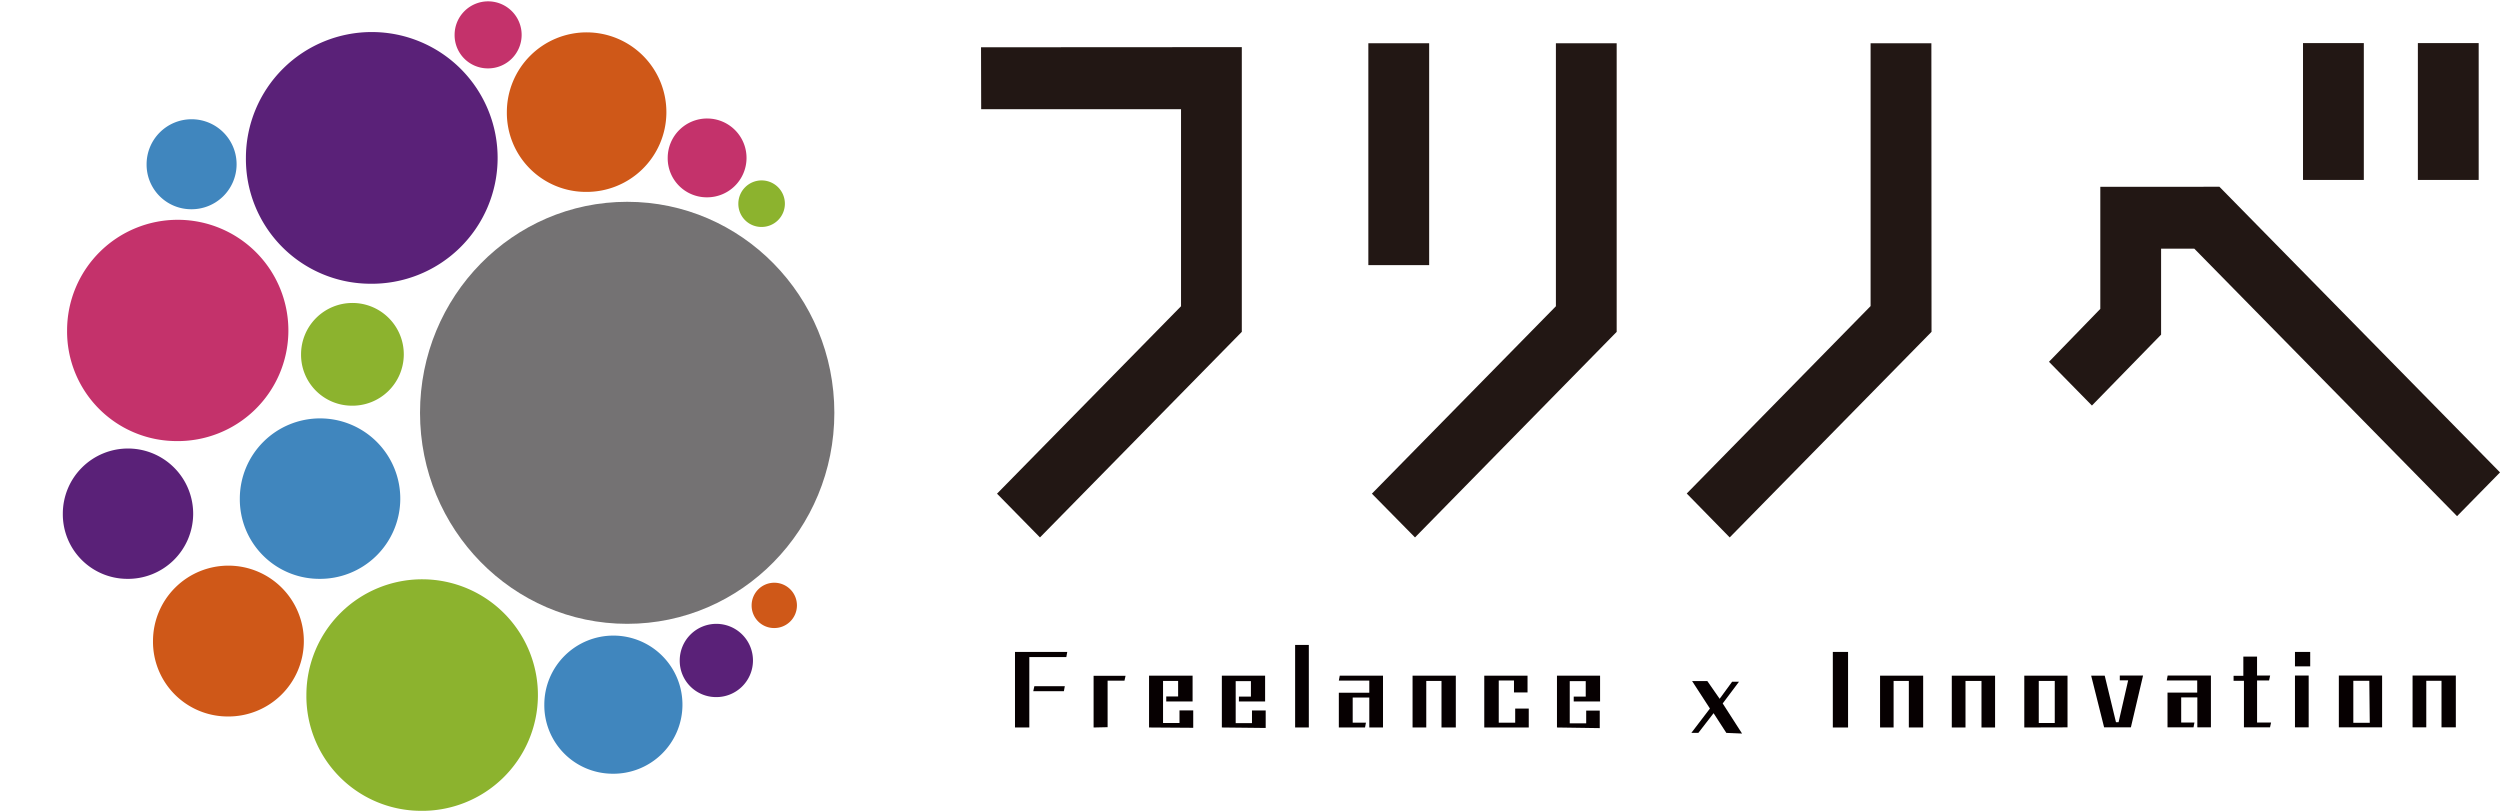 <svg xmlns="http://www.w3.org/2000/svg" xmlns:xlink="http://www.w3.org/1999/xlink" width="333" height="108" viewBox="0 0 333 108">
  <defs>
    <clipPath id="clip-path">
      <rect id="長方形_8773" data-name="長方形 8773" width="333" height="108" transform="translate(84.564 340.909)" fill="#fff"/>
    </clipPath>
  </defs>
  <g id="logo-frenove" transform="translate(-84.564 -340.909)" clip-path="url(#clip-path)">
    <path id="パス_6886" data-name="パス 6886" d="M384.536,543.154V533.089h6.96l-.122.682h-4.93v9.382Zm2.435-4.836.142-.661h4.058l-.122.661Z" transform="translate(-164.775 -105.343)" fill="#060001"/>
    <path id="パス_6887" data-name="パス 6887" d="M407.744,547.026v-6.882H412l-.142.641H409.61v6.2Z" transform="translate(-177.513 -109.215)" fill="#060001"/>
    <path id="パス_6888" data-name="パス 6888" d="M424.115,547v-6.9h5.8v3.431h-3.51v-.661h1.583V540.8h-2.009v5.6h2.192v-1.674H430v2.315Z" transform="translate(-186.498 -109.19)" fill="#060001"/>
    <path id="パス_6889" data-name="パス 6889" d="M445.612,547v-6.9h5.762v3.431h-3.489v-.641h1.6v-2.067h-2.029v5.6h2.171v-1.694h1.826v2.335Z" transform="translate(-198.298 -109.19)" fill="#060001"/>
    <path id="パス_6890" data-name="パス 6890" d="M467.246,542.022V531.027h1.826v10.995Z" transform="translate(-210.172 -104.211)" fill="#060001"/>
    <path id="パス_6891" data-name="パス 6891" d="M484.212,547v-3.989H482v3.348h1.765l-.121.641h-3.49v-4.629h4.058v-1.612h-4.058l.122-.661h5.762V547Z" transform="translate(-217.257 -109.19)" fill="#060001"/>
    <path id="パス_6892" data-name="パス 6892" d="M505.776,547v-6.2h-2.029V547h-1.826v-6.9h5.762V547Z" transform="translate(-229.204 -109.19)" fill="#060001"/>
    <path id="パス_6893" data-name="パス 6893" d="M523.1,547v-6.9h5.762v2.232h-1.805v-1.592h-2.029v5.622h2.191v-1.881h1.806V547Z" transform="translate(-240.831 -109.19)" fill="#060001"/>
    <path id="パス_6894" data-name="パス 6894" d="M544.558,547v-6.9H550.3v3.431h-3.51v-.641h1.6v-2.067h-2.13v5.621h2.191v-1.694h1.806v2.335Z" transform="translate(-252.606 -109.19)" fill="#060001"/>
    <path id="パス_6895" data-name="パス 6895" d="M626.008,543.154V533.089h2.029v10.065Z" transform="translate(-297.312 -105.343)" fill="#060001"/>
    <path id="パス_6896" data-name="パス 6896" d="M643.786,547v-6.2h-2.029V547h-1.805v-6.9h5.742V547Z" transform="translate(-304.965 -109.19)" fill="#060001"/>
    <path id="パス_6897" data-name="パス 6897" d="M665.09,547v-6.2h-2.13V547h-1.826v-6.9H666.9V547Z" transform="translate(-316.592 -109.19)" fill="#060001"/>
    <path id="パス_6898" data-name="パス 6898" d="M682.542,547v-6.9H688.3v6.882Zm4.058-6.2H684.47v5.6H686.6Z" transform="translate(-328.342 -109.19)" fill="#060001"/>
    <path id="パス_6899" data-name="パス 6899" d="M704.011,546.955l-1.725-6.882h1.806l1.5,6.2h.345l1.278-5.58H706.1v-.641h3.1l-1.623,6.9Z" transform="translate(-339.179 -109.165)" fill="#060001"/>
    <path id="パス_6900" data-name="パス 6900" d="M728.672,546.955v-3.988h-2.151v3.348h1.765l-.122.641H724.7v-4.63h3.956v-1.612h-4.058l.122-.661h5.762v6.9Z" transform="translate(-351.423 -109.165)" fill="#060001"/>
    <path id="パス_6901" data-name="パス 6901" d="M745.717,543.887v-6.2h-1.38v-.661h1.3v-2.563h1.826v2.521h1.745l-.142.661h-1.6v5.6h1.867l-.142.641Z" transform="translate(-362.26 -106.097)" fill="#060001"/>
    <path id="パス_6902" data-name="パス 6902" d="M762.463,535.011v-1.922h2.029v1.922Zm0,8.122v-6.9h1.826v6.9Z" transform="translate(-372.209 -105.343)" fill="#060001"/>
    <path id="パス_6903" data-name="パス 6903" d="M775.416,546.955v-6.9h5.762v6.9Zm4.058-6.2h-2.13v5.6h2.191Z" transform="translate(-379.318 -109.165)" fill="#060001"/>
    <path id="パス_6904" data-name="パス 6904" d="M801.039,546.955v-6.2H799.01v6.2h-1.826v-6.9h5.762v6.9Z" transform="translate(-391.266 -109.165)" fill="#060001"/>
    <path id="パス_6905" data-name="パス 6905" d="M588.892,548.6l-1.7-2.625-2.029,2.625h-.933l2.475-3.244-2.374-3.658h2.029L588,544.057l1.664-2.273h.913l-2.171,2.893,2.577,4.01Z" transform="translate(-274.379 -110.07)" fill="#060001"/>
    <path id="パス_6906" data-name="パス 6906" d="M772.942,353.323h-8.1v18.228h8.1Z" transform="translate(-373.517 -6.674)" fill="#221714"/>
    <path id="パス_6907" data-name="パス 6907" d="M806.854,353.323h-8.1v18.228h8.1Z" transform="translate(-392.13 -6.674)" fill="#221714"/>
    <path id="パス_6908" data-name="パス 6908" d="M696.666,395.745V412.01l-6.838,7.047,5.722,5.828,9.212-9.445v-11.45h4.423l35,35.63,5.722-5.828-37.374-38.048Z" transform="translate(-332.341 -29.958)" fill="#221714"/>
    <path id="パス_6909" data-name="パス 6909" d="M607.366,353.369v35.01l-24.489,24.966,5.722,5.848,26.884-27.383-.02-38.441Z" transform="translate(-273.639 -6.699)" fill="#221714"/>
    <path id="パス_6910" data-name="パス 6910" d="M514.423,353.369V388.4l-24.51,24.965,5.742,5.828,26.863-27.383V353.369Z" transform="translate(-222.613 -6.699)" fill="#221714"/>
    <path id="パス_6911" data-name="パス 6911" d="M496.974,353.369h-8.1v29.554h8.1Z" transform="translate(-222.046 -6.699)" fill="#221714"/>
    <path id="パス_6912" data-name="パス 6912" d="M374.507,354.535l.02,8.246h26.62v26.247l-24.51,24.966,5.722,5.828,26.884-27.384V354.514Z" transform="translate(-159.27 -7.328)" fill="#221714"/>
    <path id="パス_6913" data-name="パス 6913" d="M236.457,456.4c15.24,0,27.594-12.584,27.594-28.107s-12.354-28.107-27.594-28.107-27.594,12.584-27.594,28.107S221.217,456.4,236.457,456.4Z" transform="translate(-68.352 -32.397)" fill="#747273"/>
    <path id="パス_6914" data-name="パス 6914" d="M173.911,383.592a16.764,16.764,0,1,0-16.455-16.761A16.61,16.61,0,0,0,173.911,383.592Z" transform="translate(-40.136 -4.889)" fill="#5a2178"/>
    <path id="パス_6915" data-name="パス 6915" d="M166.147,485.511a10.687,10.687,0,1,0-10.49-10.684A10.588,10.588,0,0,0,166.147,485.511Z" transform="translate(-39.149 -67.5)" fill="#4086be"/>
    <path id="パス_6916" data-name="パス 6916" d="M119.122,434.974a14.738,14.738,0,1,0-14.466-14.736A14.6,14.6,0,0,0,119.122,434.974Z" transform="translate(-11.156 -35.314)" fill="#c4326b"/>
    <path id="パス_6917" data-name="パス 6917" d="M190.448,542.484a15.42,15.42,0,1,0-15.136-15.418A15.279,15.279,0,0,0,190.448,542.484Z" transform="translate(-49.937 -93.575)" fill="#8cb32e"/>
    <path id="パス_6918" data-name="パス 6918" d="M139.883,527.705a10.046,10.046,0,1,0-9.861-10.044A9.954,9.954,0,0,0,139.883,527.705Z" transform="translate(-25.079 -91.362)" fill="#cf5818"/>
    <path id="パス_6919" data-name="パス 6919" d="M223.455,349.928a4.465,4.465,0,1,0-4.382-4.464A4.424,4.424,0,0,0,223.455,349.928Z" transform="translate(-73.956 0.09)" fill="#c4326b"/>
    <path id="パス_6920" data-name="パス 6920" d="M309.737,518.692a3.018,3.018,0,1,0-2.963-3.018A2.99,2.99,0,0,0,309.737,518.692Z" transform="translate(-122.093 -94.128)" fill="#cf5818"/>
    <path id="パス_6921" data-name="パス 6921" d="M290.334,534.552a4.878,4.878,0,1,0-4.788-4.878A4.834,4.834,0,0,0,290.334,534.552Z" transform="translate(-110.442 -100.791)" fill="#5a2178"/>
    <path id="パス_6922" data-name="パス 6922" d="M287.147,386.087a5.25,5.25,0,1,0-5.154-5.249A5.2,5.2,0,0,0,287.147,386.087Z" transform="translate(-108.491 -18.895)" fill="#c4326b"/>
    <path id="パス_6923" data-name="パス 6923" d="M305.9,400.067a3.1,3.1,0,1,0-3.044-3.1A3.072,3.072,0,0,0,305.9,400.067Z" transform="translate(-119.945 -28.928)" fill="#8cb32e"/>
    <path id="パス_6924" data-name="パス 6924" d="M254.592,546.672a9.2,9.2,0,1,0-9.029-9.2A9.114,9.114,0,0,0,254.592,546.672Z" transform="translate(-88.496 -102.703)" fill="#4086be"/>
    <path id="パス_6925" data-name="パス 6925" d="M244.928,371.408A10.625,10.625,0,1,0,234.5,360.785,10.527,10.527,0,0,0,244.928,371.408Z" transform="translate(-82.423 -4.939)" fill="#cf5818"/>
    <path id="パス_6926" data-name="パス 6926" d="M111.918,490.39a8.681,8.681,0,1,0-8.522-8.68A8.6,8.6,0,0,0,111.918,490.39Z" transform="translate(-10.464 -72.378)" fill="#5a2178"/>
    <path id="パス_6927" data-name="パス 6927" d="M134.017,387.8a5.994,5.994,0,1,0-5.884-5.994A5.939,5.939,0,0,0,134.017,387.8Z" transform="translate(-24.042 -19.02)" fill="#4086be"/>
    <path id="パス_6928" data-name="パス 6928" d="M180.453,443.739a6.842,6.842,0,1,0-6.715-6.84A6.779,6.779,0,0,0,180.453,443.739Z" transform="translate(-49.073 -48.792)" fill="#8cb32e"/>
  </g>
</svg>
